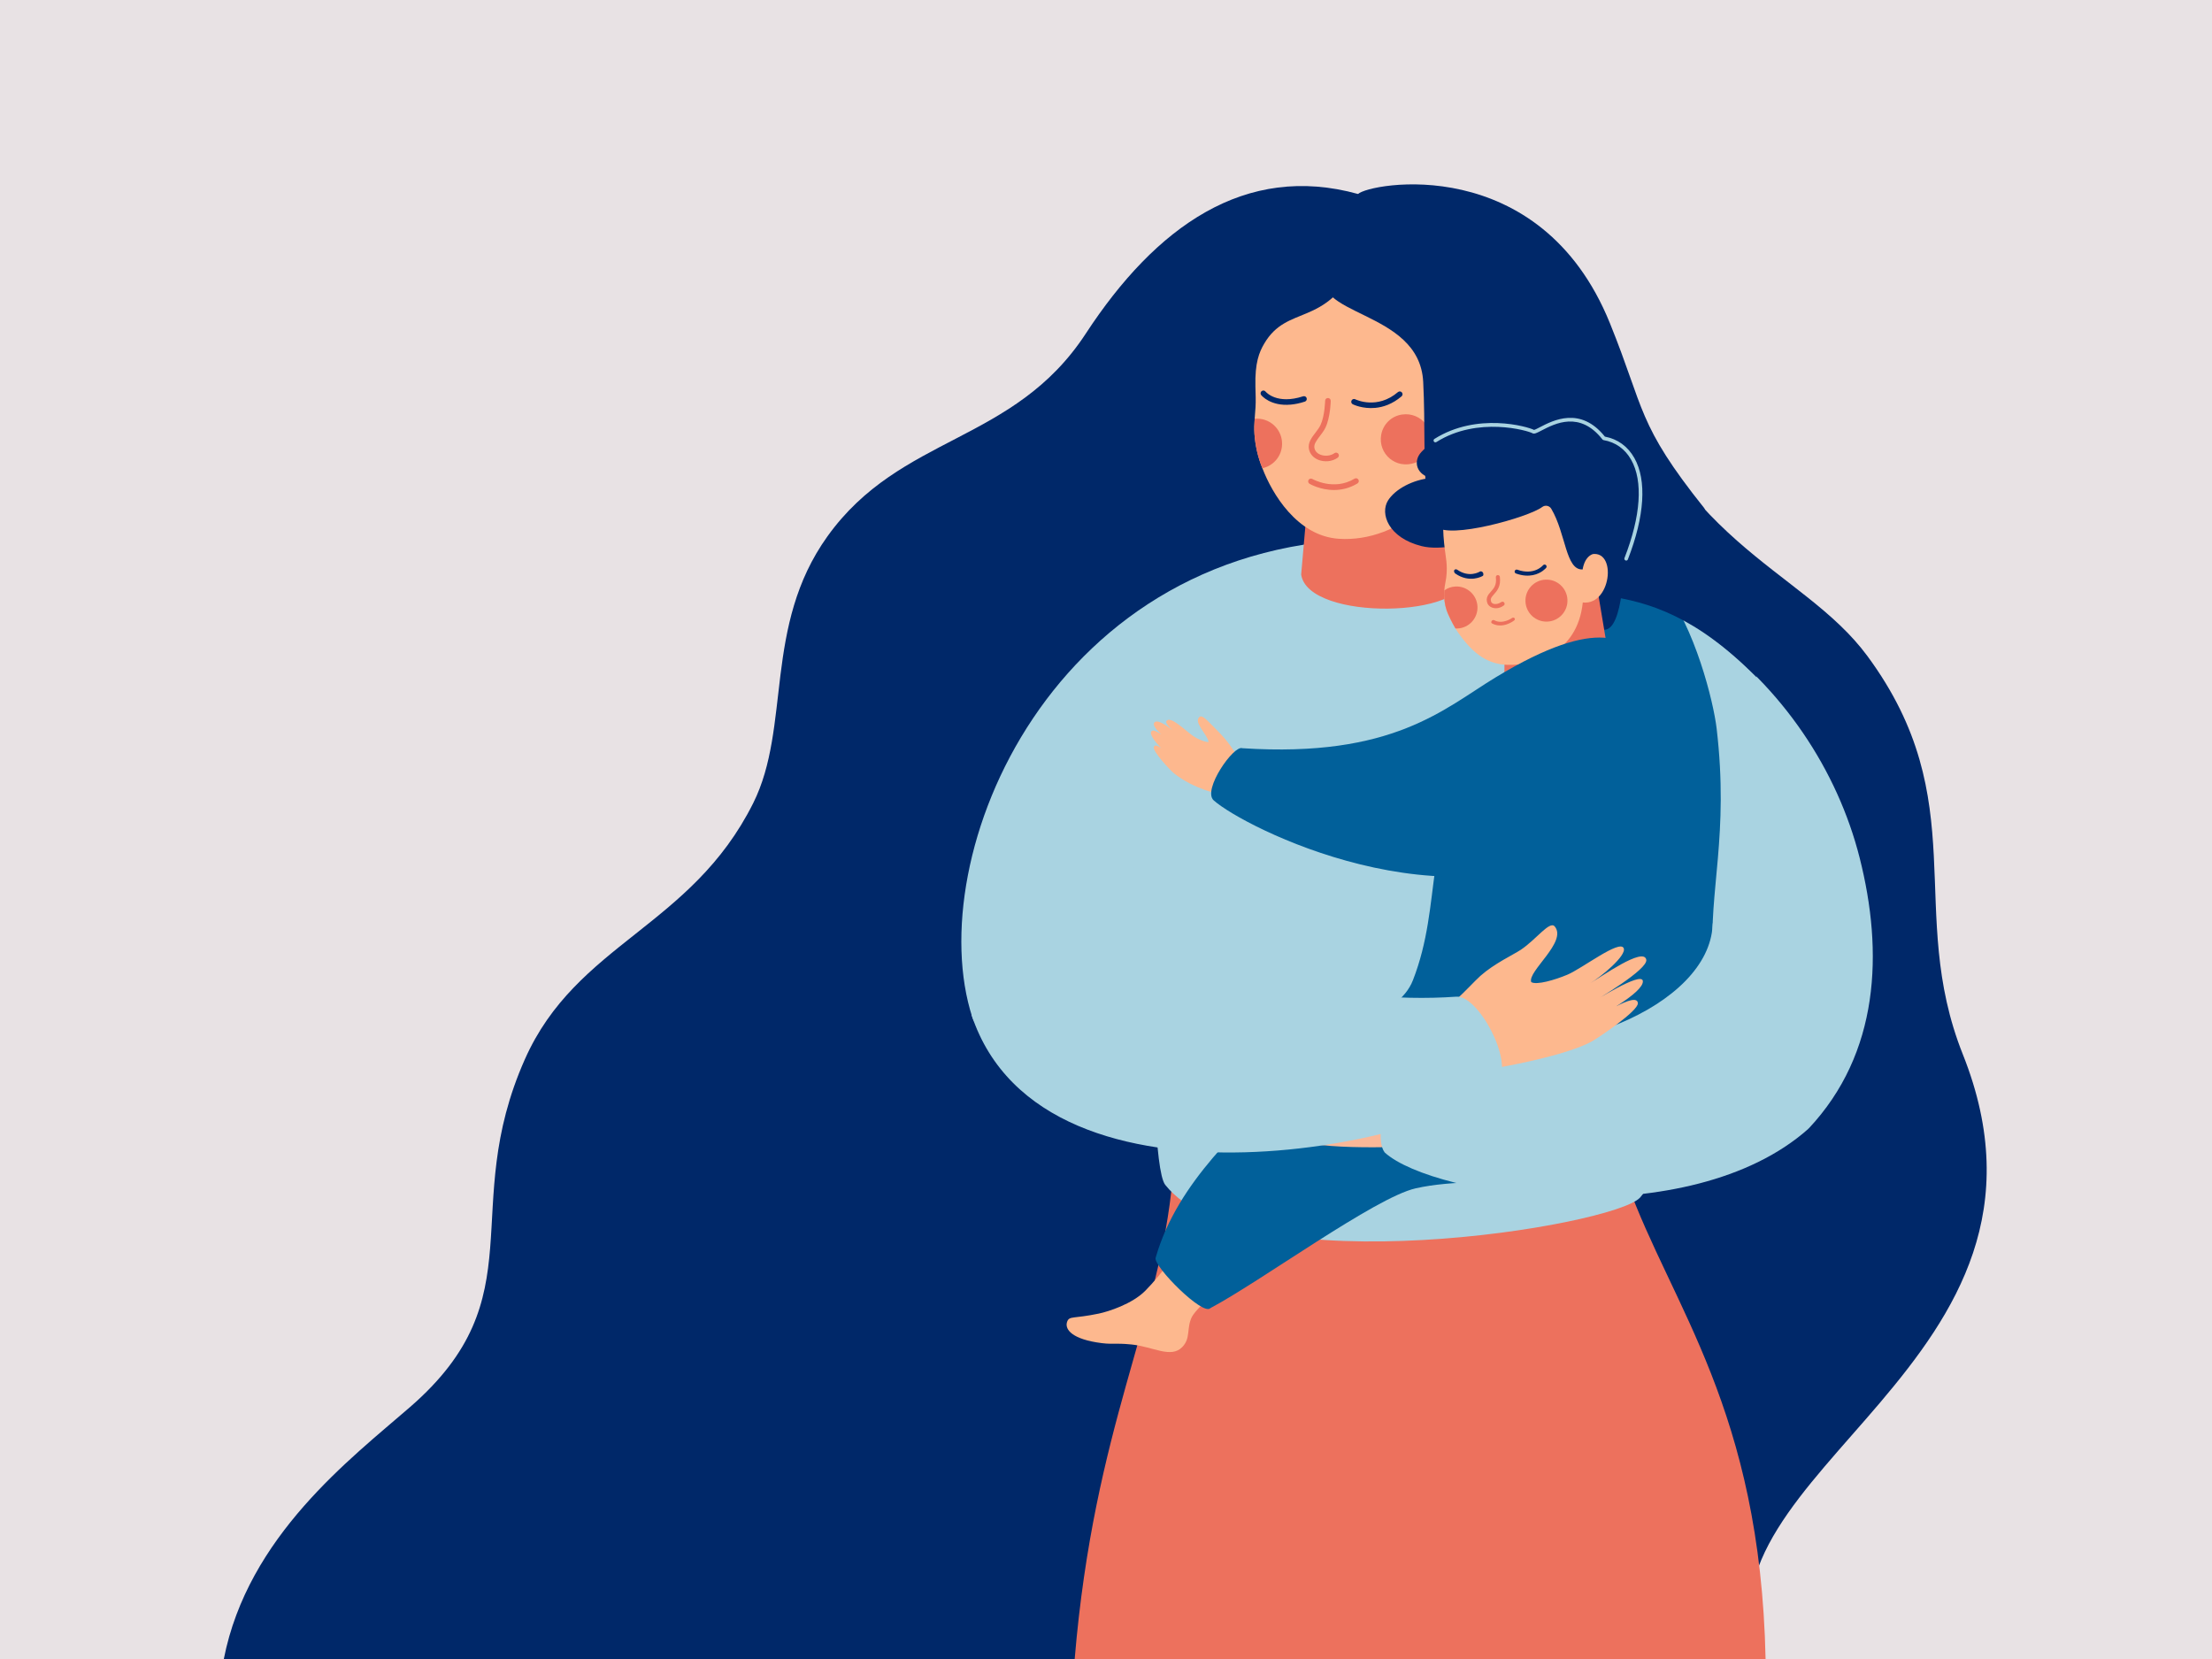 <?xml version="1.0" encoding="UTF-8"?>
<svg id="Layer_2" data-name="Layer 2" xmlns="http://www.w3.org/2000/svg" viewBox="0 0 1200 900">
  <defs>
    <style>
      .cls-1 {
        fill: #fab898;
      }

      .cls-1, .cls-2, .cls-3, .cls-4, .cls-5, .cls-6, .cls-7 {
        stroke-width: 0px;
      }

      .cls-2 {
        fill: #a9d3e1;
      }

      .cls-3 {
        fill: #01609a;
      }

      .cls-4 {
        fill: #e8e2e4;
      }

      .cls-5 {
        fill: #fdb88e;
      }

      .cls-6 {
        fill: #ed715d;
      }

      .cls-7 {
        fill: #002869;
      }
    </style>
  </defs>
  <g id="woman_with_small_boy" data-name="woman with small boy">
    <rect class="cls-4" width="1200" height="900"/>
    <g>
      <path class="cls-7" d="m121.42,900c13.08-66.6,68.75-108.63,101.11-136.75,69.01-59.96,25.9-106.83,62.21-188.59,28.01-63.07,90.13-71.53,123.85-138.92,20.7-41.35,5.36-96.03,40.29-144.76,39.72-55.42,101.03-50.19,140.13-109.97,37.97-58.07,86.51-92.74,147.73-75.77,16.21,1.6,17.44,5.47,34.54,18.11,58.47,43.2,102,58.24,102,58.24,33.21,113.76,104.16,125.96,139.81,174.35,58.02,78.75,20.73,138.2,51.72,215.99,66.96,168.06-149.12,226.03-111.24,328.06H121.42Z"/>
      <g>
        <g>
          <path class="cls-6" d="m957.83,900h-374.82c10.63-126.83,46.07-182.77,53.14-260.75.88-9.68,21.41-20.32,52.14-21.83,69.92-3.38,189.12,9.46,194.46,24.31,24.09,66.96,72.24,122.93,75.07,258.27Z"/>
          <path class="cls-2" d="m625.39,560.82c.36,11.93.83,74.54,6.76,81.98,43.82,54.9,243.37,22.51,257.6,6.86,16.36-17.99-3.63-66.92-6.99-83.92-7.03-35.53,98.33,46.59,98.33,46.59,38.58-40.99,40.71-95.87,27.76-146.98-12.02-47.43-41.71-92.4-85.02-122.96-47.09-33.23-111.95-49.98-176.87-49.98-176.75,0-247.55,172.91-219.48,259.48,8.85,27.29,97.23-13.37,97.91,8.93Z"/>
        </g>
        <g>
          <path class="cls-5" d="m579.01,716.79c-1.56,3.69,1.39,9.04,15.86,11.44,8.68,1.44,9.18.16,18.92,1.14,11.89,1.21,21.42,7.74,27.6,1.38,4.69-4.82,2.2-10.18,5.16-16.26,2.82-5.79,25.68-25.45,39.12-35.64,0,0-18.64-22.24-29.31-29.2,0,0-17.07,32.46-35.09,50.62-7.04,7.1-19.88,11.24-25.25,12.36-13.52,2.82-15.77,1.21-17.01,4.15Z"/>
          <path class="cls-5" d="m762.92,227.81c10.03,2.1,13.98,1.44,18.36,1.6,3.5.13,6.5,2.1,6.5,2.1l7.83-19.18c-2.51-2.51-12.45-12.51-25.59-16.79-2.36-.77-16.35-3.18-17.88-1.32-1.06,1.29.52,2.27,2.78,3.01-4.82-.86-10.04-1.3-10.63.66-.38,1.26,1.72,2.47,4.44,3.49-3.89-.88-6.79-1.12-7.46.18-1.21,2.38,4.61,4.83,8.84,6.23-2.99-.81-5.87-1.3-6.13.2-.58,3.3,9.97,5.45,14.61,7.27,3.87,1.52,7.51,4.62,7.56,5.35-3.88,1.66-13.28-1.05-14.04,3.14-.4,2.19,3.57,2.55,10.82,4.06Z"/>
          <path class="cls-3" d="m929.3,519.06c-2.38-35.45,8.78-65.95,1.96-123.9-1.7-14.46-11.74-55.04-29.29-77-84.43-105.64-136.63-81.83-154.58-86.51-8.13-2.12-24.38,22.28-20.31,25.11,52.99,53.31,97.92,73.15,95.04,107.33-12.5,8.82-10.96,20.3-20.61,37.09-30.4,52.87-18.65,88.57-34.99,130.55-8.19,21.04-40.17,22.32-71,56.51-20.78,23.05-56.54,51.9-68.61,94.16-1.18,4.6,25.77,31.77,29.73,27.24,27.21-14.41,89.33-59.98,111.33-64.97,40.23-9.12,98.83,6.27,133.99-27.8,25.45-24.65,29.92-59.13,27.33-97.82Z"/>
        </g>
        <path class="cls-6" d="m778.4,216.86l16.81,94.78c2.61,23.7-85.54,25.7-89.33.05l3.23-37.09,69.29-57.74Z"/>
        <g>
          <path class="cls-5" d="m795.2,221.69c-1.41,44.85-36.26,72.81-68.93,70.6-22.67-1.53-36.27-24.78-41.35-38.1-.02-.05-.05-.11-.07-.16-2.46-5.97-3.88-12.36-4.32-18.68-.18-2.79-.07-5.46.12-8.16.14-2.04.32-4.11.46-6.25.21-3.44.06-7.09-.05-11.27-.33-13.01,2.1-18.68,4.74-23.2,12.63-21.58,32.92-8.43,50.52-43.32,11.36-22.48,60.06,40.47,58.87,78.53Z"/>
          <path class="cls-6" d="m749.27,235.94c-1.75,10.2,7.96,18.93,18.57,15.05,3.22-1.18,5.84-3.66,7.2-6.81,4.51-10.53-3.98-20.84-14.46-19.3-5.79.85-10.31,5.29-11.3,11.06Z"/>
          <path class="cls-6" d="m695.52,241.1c-.16,6.38-4.71,11.6-10.67,12.92-2.46-5.97-3.88-12.36-4.32-18.68-.18-2.79-.07-5.46.12-8.16.54-.05,1.09-.07,1.65-.06,7.51.2,13.43,6.47,13.22,13.97Z"/>
        </g>
        <path class="cls-7" d="m736.74,105.25c5.89-5.91,98.75-23.39,136.64,70.11,19,46.89,14.58,54.5,51.21,100.36l28.39,91.74c-65.65-66.07-101.61-31.77-157.77-61.2-28.07-14.71-20.73-51.91-23.13-99.09-2.04-40.02-64.13-34.98-52.69-61.49,16.56-38.36,17.34-40.44,17.34-40.44Z"/>
      </g>
      <path class="cls-1" d="m755.62,571.58c-8.89-5.09-20.18-7.66-24.58-9.43-9.35-3.77-18.56-12.31-20.55-8.56-5.11,9.62,19.73,20.83,18.69,26.92-2.49,2.3-12.81,1.48-19.95.13-8.55-1.63-31.68-12.89-32.9-7.83-1.03,4.24,15.64,12.93,21.6,14.84-6.22-1.93-32.37-13.45-32.3-6.14.06,5.36,30.88,15.76,35.02,17.04-2.03-.52-31.25-11.56-30.81-6.15.51,6.26,27.5,14.09,31.64,15.37-2.57-.64-27.38-10.88-26.53-4.15.52,4.17,24.63,13.9,28.76,15.18,18.22,5.64,67.53,3.31,73.59,1.93l10.02-27.99s-10.29-7.85-15.6-10.92c-6.64-3.83-12.76-8.32-16.09-10.23Z"/>
      <path class="cls-2" d="m751.2,625.22c27,24.44,165.3,44.64,229.88-12.89,0,0-50.99-131.33-52-110.37-2.09,43.32-81.48,77.98-155.68,63.04-11.68-1.02-30.98,48.49-22.21,60.22Z"/>
      <path class="cls-5" d="m802.99,529.51c7.65-6.82,18.17-11.66,22.1-14.3,8.37-5.61,15.61-15.88,18.34-12.62,6.99,8.36-15,24.45-12.73,30.2,2.91,1.74,12.84-1.19,19.55-4,8.03-3.36,28.34-19.15,30.58-14.45,1.88,3.94-12.63,15.88-18.07,18.97,5.68-3.17,28.9-19.85,30.34-12.68,1.05,5.25-26.96,21.8-30.74,23.9,1.87-.93,28.19-17.76,28.87-12.38.79,6.23-24,19.47-27.79,21.57,2.38-1.16,24.54-16.3,25.1-9.53.35,4.19-21.23,18.68-25.01,20.79-16.66,9.28-65.39,17.18-71.6,17.08l-15.58-25.31s8.45-9.81,13.01-13.9c5.7-5.12,10.77-10.77,13.64-13.33Z"/>
      <path class="cls-2" d="m812.66,587.27c-24.6,31.35-246.32,81.76-285.57-36.6,0,0,101-103.44,102.69-82.52,4.7,58.21,95.77,77.14,160.26,72.54,11.68-1.02,31.39,34.85,22.62,46.58Z"/>
      <g>
        <path class="cls-7" d="m700.25,219.5c-10.94,1-15.82-4.87-16.06-5.18-.52-.65-.42-1.6.23-2.13.65-.52,1.6-.42,2.12.23.27.32,6.19,7.2,20.4,2.57.8-.26,1.65.18,1.91.97.26.79-.18,1.65-.97,1.91-2.82.92-5.36,1.43-7.64,1.63Z"/>
        <path class="cls-7" d="m746,221.28c-6.77.62-11.79-1.8-12.12-1.96-.75-.37-1.06-1.28-.68-2.03.37-.75,1.28-1.05,2.03-.68h0c.48.24,11.92,5.67,23.15-3.9.64-.54,1.59-.47,2.13.17.54.64.47,1.59-.17,2.13-4.98,4.24-10.02,5.88-14.33,6.27Z"/>
        <path class="cls-6" d="m720.45,250.19c-1.75.16-3.57-.07-5.21-.71-2.77-1.09-4.65-3.23-5.15-5.88-.65-3.41,1.48-6.19,3.54-8.88,1.02-1.34,2.08-2.72,2.74-4.13,2.31-4.87,2.51-13.11,2.51-13.19.02-.84.72-1.5,1.55-1.48.84.02,1.5.71,1.48,1.55,0,.36-.22,8.96-2.81,14.42-.8,1.7-1.96,3.21-3.07,4.67-1.8,2.36-3.36,4.4-2.97,6.48.42,2.2,2.23,3.22,3.28,3.63,2.48.97,5.6.63,7.59-.83.67-.49,1.62-.35,2.12.32.5.67.35,1.62-.32,2.12-1.48,1.09-3.35,1.74-5.28,1.92Z"/>
        <path class="cls-6" d="m723.87,265.83c-7.47.05-13.1-3.17-13.46-3.38-.72-.42-.96-1.35-.54-2.07.42-.72,1.35-.96,2.07-.54.14.08,11.69,6.63,22.91-.17.71-.43,1.64-.21,2.08.51.43.71.2,1.65-.51,2.08-4.35,2.64-8.7,3.54-12.55,3.57Z"/>
      </g>
      <g>
        <g>
          <path class="cls-7" d="m869.66,238.55c-13.33-21.69-37.71-3.33-37.71-3.33-23.11-7.18-47.39-4.38-60.84,9.97-4.92,5.25-2.32,12.59,5.35,14.09-10.1.94-19.62,6.11-23.47,12.24-4.42,7.03.06,20.19,18.18,24.73,11.03,2.76,24.64-2.02,38.04-2.33,6.3-.14,15.35,3.23,24.04,8.1,7.39,9.43,13.71,22,17.14,29.53,2.68,5.87,12.26,7.31,17.27,3.24.88-.72,1.62,6.85,2.62,6.86,10.63.08,10.74-38.1,10.74-38.11,10.17-15.51,16.79-59.85-11.35-64.99Z"/>
          <polygon class="cls-6" points="865.49 312.97 873.38 360.37 816.03 376.86 816.26 350.21 865.49 312.97"/>
          <path class="cls-5" d="m858.65,326.85c-2.96,28.27-27.23,34.28-40.94,33.83-12.44-.39-20.19-8.19-27.08-18.06-.32-.45-.68-1.03-1.07-1.68-1.75-2.96-4.02-7.54-4.78-9.81-1.13-3.32-1.56-6.97-1.25-10.83.09-1.4.3-2.81.59-4.27.35-1.66.58-3.37.68-5.06.01-.21.02-.42.02-.64.14-2.61-.02-5.23-.41-7.81-.39-2.73-.76-5.6-.98-7.82-1.05-10.24-1.02-22.69,4.38-26.29,8.14-6.3,68.8-38.21,78.22,16.49.59,3.44-3.55,8.22-5.17,16.54,16.84-6.94,14.07,27.26-2.19,25.4Z"/>
          <path class="cls-6" d="m827.56,326.32c.27,6.29,5.58,11.17,11.87,10.9,6.29-.27,11.17-5.58,10.9-11.87-.27-6.29-5.58-11.17-11.87-10.9-6.29.27-11.17,5.58-10.9,11.87Z"/>
          <path class="cls-6" d="m790.62,340.95c-.36.02-.72.02-1.06-.01-1.75-2.96-4.02-7.54-4.78-9.81-1.13-3.32-1.56-6.97-1.25-10.83,1.73-1.26,3.83-2.03,6.12-2.13,6.3-.25,11.61,4.62,11.87,10.91.27,6.3-4.61,11.62-10.89,11.87Z"/>
          <path class="cls-7" d="m779.06,285.57s-10.17-34.77,24.78-44.67c35.59-10.08,35.62,5.95,35.62,5.95,8.95-5.31,27.39-18.46,41.31,1.42,9.91,14.16,9.49,32.59-.68,48.11-4.5,6.87-18.77-2.85-21.53,12.54-9.24.49-9-19.44-17-32.92-1.03-1.73-3.34-2.16-4.94-.94-7.38,5.58-50.95,17.79-57.56,10.51Z"/>
          <g>
            <path class="cls-7" d="m837.04,309.61c1.08-.79,1.66-1.47,1.73-1.55.39-.46.32-1.16-.14-1.54-.46-.38-1.15-.32-1.54.14-.2.24-4.9,5.63-13.95,2.4-.57-.2-1.19.1-1.4.66-.2.57.09,1.2.66,1.4,7.3,2.6,12.23.27,14.64-1.5Z"/>
            <path class="cls-7" d="m804.43,312.39c.47-.34.34-1.34.02-1.83-.33-.5-1.13-.81-1.64-.48h0c-.23.15-5.75,3.53-12.31-1.03-.5-.35-1.21-.27-1.55.23-.34.5.01,1.5.51,1.84,7.81,5.43,14.67,1.49,14.94,1.29.01-.01.03-.02.04-.03Z"/>
            <path class="cls-6" d="m821.27,336.72c.48-.35.76-.81.41-1.29-.35-.49-.95-.49-1.44-.15-.05.04-5.1,3.64-9.61,1.2-.54-.29-1.18-.06-1.46.47-.29.53-.24.99.29,1.27,5.73,3.09,11.56-1.32,11.81-1.5,0,0,0,0,.01,0Z"/>
            <path class="cls-6" d="m815.82,328.47c.47-.35.55-1.06.22-1.55-.34-.5-1.04-.67-1.54-.33-1.51,1.01-3.08,1.35-4.29.95-.61-.2-1.09-.6-1.24-1.03-.59-1.67.02-2.45,1.47-4.07,1.64-1.83,3.89-4.33,3.23-9.51-.08-.6-.63-1.03-1.23-.95-.6.07-1.02.62-.95,1.22.53,4.18-1.11,6-2.69,7.76-1.39,1.54-2.96,3.29-1.91,6.25.38,1.07,1.4,2.01,2.65,2.43,1.09.36,3.48.86,6.24-1.16.01-.01.03-.02.04-.03Z"/>
          </g>
        </g>
        <path class="cls-5" d="m650.58,389.04c-3.08,2.94,4.35,9.31,5.09,13.46-.63.36-5.23-.97-8.62-3.38-4.07-2.88-11.65-10.51-14.09-8.22-1.11,1.04.88,3.18,3.2,5.24-3.5-2.77-8.75-6.29-10.07-3.97-.72,1.27,1.07,3.57,3.94,6.33-2.35-1.71-4.51-2.8-5.35-1.79-1.32,1.57,1.92,5.69,5.29,9.25-1.86-1.48-3.54-2.26-4.04-.67-.72,2.3,8.98,12.67,10.92,14.21,10.8,8.63,24.6,11.44,28.09,12.16l11.74-17.07s-3.29-1.42-5.33-4.27c-2.55-3.57-4.16-7.24-11.42-14.47-5.25-5.23-7.73-8.35-9.34-6.81Z"/>
        <path class="cls-3" d="m811.39,367.46c-27.91,16.91-55.49,43.78-137.44,38.44-4.6-1.85-21.79,22.64-15.55,28.27,15.91,14.36,127.28,71.21,206.59,21.35,29.69-18.66,50.86-66.87,26.04-97.89-7.62-9.53-22.27-24.94-79.64,9.83Z"/>
        <path class="cls-2" d="m882.2,304.1c-.12,0-.24-.02-.36-.07-.51-.2-.77-.78-.57-1.29,8.88-22.8,10.17-41.73,3.63-53.31-3.31-5.86-8.48-9.55-14.96-10.67-.24-.04-.46-.17-.62-.37-12.26-15.64-25.77-8.62-33.03-4.85-2.63,1.37-3.95,2.05-4.95,1.48-2.38-1.36-29.62-9.39-52.11,4.79-.46.3-1.08.16-1.38-.31-.29-.47-.15-1.08.31-1.38,23.17-14.61,50.55-6.7,54.04-4.9.49-.06,1.91-.8,3.16-1.45,7.17-3.73,22.05-11.47,35.29,5.09,6.91,1.3,12.44,5.3,15.98,11.59,6.84,12.11,5.59,31.65-3.51,55.02-.15.4-.53.64-.93.64Z"/>
      </g>
    </g>
  </g>
</svg>
